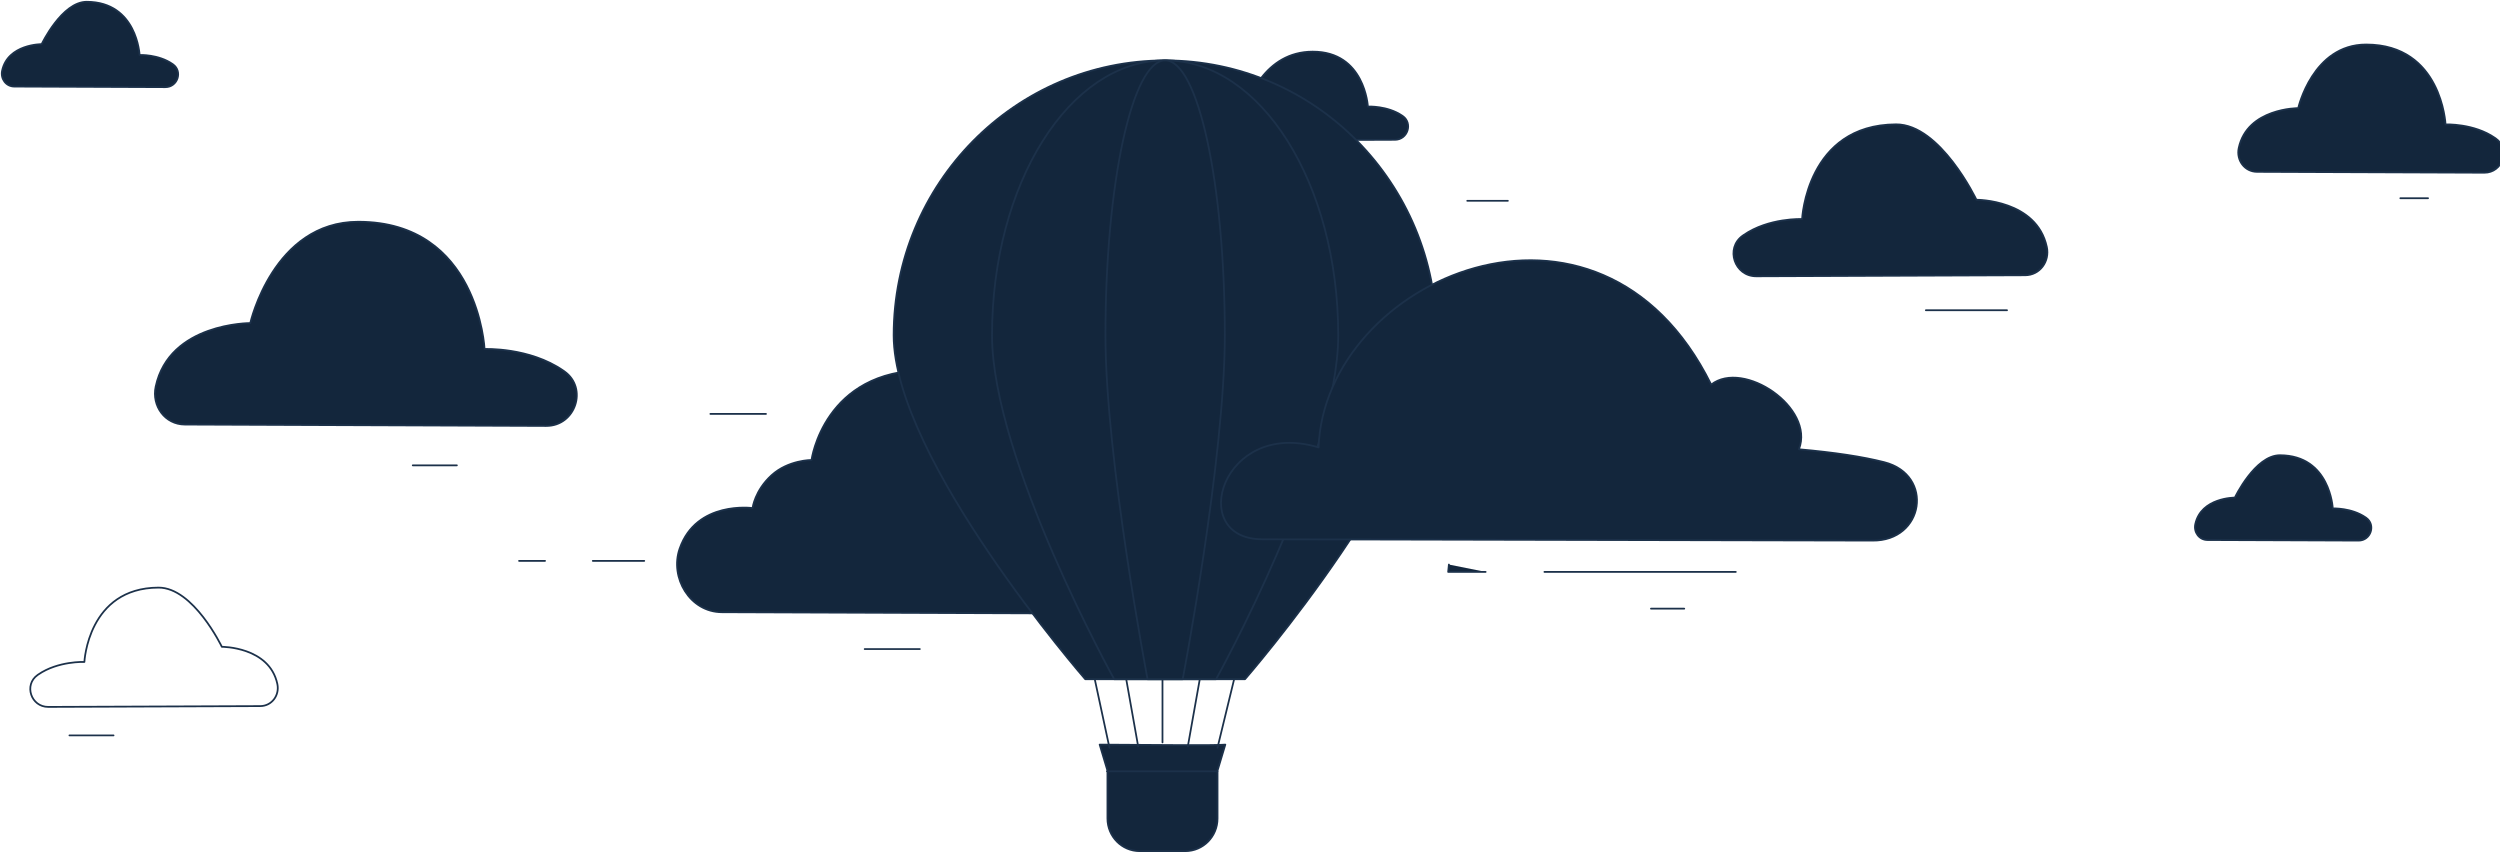 <svg width="1404" height="479" viewBox="0 0 1404 479" fill="none" xmlns="http://www.w3.org/2000/svg">
<path fill-rule="evenodd" clip-rule="evenodd" d="M1137.32 154.588L986.299 155.168C974.072 155.214 968.74 139.404 978.72 132.339C978.859 132.24 979.001 132.143 979.143 132.044C993.353 122.194 1012.05 123.014 1012.05 123.014C1012.05 123.014 1014.52 70.022 1064.83 69.829C1089.71 69.733 1109.97 112.175 1109.97 112.175C1109.97 112.175 1143.81 112.044 1149.51 138.739C1151.23 146.824 1145.59 154.557 1137.32 154.588Z" fill="#13263C"/>
<path fill-rule="evenodd" clip-rule="evenodd" d="M1137.32 154.588L986.299 155.168C974.072 155.214 968.74 139.404 978.72 132.339C978.859 132.24 979.001 132.143 979.143 132.044C993.353 122.194 1012.05 123.014 1012.05 123.014C1012.05 123.014 1014.52 70.022 1064.83 69.829C1089.71 69.733 1109.97 112.175 1109.97 112.175C1109.97 112.175 1143.81 112.044 1149.51 138.739C1151.23 146.824 1145.59 154.557 1137.32 154.588Z" stroke="#1C314A" stroke-linecap="round" stroke-linejoin="round"/>
<path fill-rule="evenodd" clip-rule="evenodd" d="M146.145 396.545L27.089 397C17.449 397.037 13.246 384.623 21.114 379.077C21.223 379 21.335 378.923 21.447 378.845C32.65 371.112 47.393 371.756 47.393 371.756C47.393 371.756 49.339 330.151 89.001 330C108.611 329.925 124.586 363.246 124.586 363.246C124.586 363.246 151.261 363.143 155.754 384.102C157.116 390.449 152.663 396.52 146.145 396.545Z" stroke="#1C314A" stroke-linecap="round" stroke-linejoin="round"/>
<path fill-rule="evenodd" clip-rule="evenodd" d="M103.8 238.435L306.747 239.213C323.178 239.276 330.344 218.03 316.933 208.538C316.744 208.404 316.554 208.271 316.363 208.139C297.269 194.902 272.135 196.002 272.135 196.002C272.135 196.002 268.819 124.53 201.21 124.53C153.401 124.53 140.55 181.437 140.55 181.437C140.55 181.437 95.08 181.262 87.418 217.136C85.098 228.002 92.687 238.393 103.8 238.435Z" fill="#13263C"/>
<path fill-rule="evenodd" clip-rule="evenodd" d="M103.8 238.435L306.747 239.213C323.178 239.276 330.344 218.03 316.933 208.538C316.744 208.404 316.554 208.271 316.363 208.139C297.269 194.902 272.135 196.002 272.135 196.002C272.135 196.002 268.819 124.53 201.21 124.53C153.401 124.53 140.55 181.437 140.55 181.437C140.55 181.437 95.08 181.262 87.418 217.136C85.098 228.002 92.687 238.393 103.8 238.435Z" stroke="#1C314A" stroke-linecap="round" stroke-linejoin="round"/>
<path fill-rule="evenodd" clip-rule="evenodd" d="M703.49 78.817L783.404 78.509C790.549 78.482 793.594 69.22 787.731 65.138C787.647 65.082 787.565 65.024 787.482 64.968C779.135 59.276 768.211 59.838 768.211 59.838C768.211 59.838 766.533 28.887 737.137 29C710.561 29.102 700.063 55.226 696.297 69.611C695.072 74.284 698.659 78.836 703.49 78.817Z" fill="#13263C"/>
<path fill-rule="evenodd" clip-rule="evenodd" d="M703.49 78.817L783.404 78.509C790.549 78.482 793.594 69.22 787.731 65.138C787.647 65.082 787.565 65.024 787.482 64.968C779.135 59.276 768.211 59.838 768.211 59.838C768.211 59.838 766.533 28.887 737.137 29C710.561 29.102 700.063 55.226 696.297 69.611C695.072 74.284 698.659 78.836 703.49 78.817Z" stroke="#1C314A" stroke-linecap="round" stroke-linejoin="round"/>
<path fill-rule="evenodd" clip-rule="evenodd" d="M405.406 343.822L679.088 344.825C704.779 344.92 703.677 323.762 695.313 316.361C686.741 308.775 669.735 311.778 669.735 311.778C669.735 311.778 664.728 297.531 648.1 290.543C633.391 284.362 617.947 287.221 617.947 287.221C617.947 287.221 617.983 277.457 608.58 269.335C599.177 261.213 586.599 261.953 586.599 261.953C586.599 261.953 578.15 208.08 520.378 207.87C462.607 207.658 455.74 258.33 455.74 258.33C455.74 258.33 442.771 258.283 433.307 266.895C423.843 275.507 422.628 285.328 422.628 285.328C422.628 285.328 391.099 280.961 381.671 308.138C376.053 324.335 387.404 343.756 405.406 343.822Z" fill="#13263C"/>
<path fill-rule="evenodd" clip-rule="evenodd" d="M405.406 343.822L679.088 344.825C704.779 344.92 703.677 323.762 695.313 316.361C686.741 308.775 669.735 311.778 669.735 311.778C669.735 311.778 664.728 297.531 648.1 290.543C633.391 284.362 617.947 287.221 617.947 287.221C617.947 287.221 617.983 277.457 608.58 269.335C599.177 261.213 586.599 261.953 586.599 261.953C586.599 261.953 578.15 208.08 520.378 207.87C462.607 207.658 455.74 258.33 455.74 258.33C455.74 258.33 442.771 258.283 433.307 266.895C423.843 275.507 422.628 285.328 422.628 285.328C422.628 285.328 391.099 280.961 381.671 308.138C376.053 324.335 387.404 343.756 405.406 343.822Z" stroke="#1C314A" stroke-linecap="round" stroke-linejoin="round"/>
<path fill-rule="evenodd" clip-rule="evenodd" d="M1239.71 303.278L1324.56 303.604C1331.43 303.63 1334.42 294.748 1328.82 290.78C1328.74 290.724 1328.66 290.669 1328.58 290.614C1320.59 285.079 1310.09 285.539 1310.09 285.539C1310.09 285.539 1308.7 255.769 1280.44 255.66C1266.46 255.607 1255.08 279.45 1255.08 279.45C1255.08 279.45 1236.07 279.377 1232.86 294.373C1231.89 298.917 1235.07 303.26 1239.71 303.278Z" fill="#13263C"/>
<path fill-rule="evenodd" clip-rule="evenodd" d="M1239.71 303.278L1324.56 303.604C1331.43 303.63 1334.42 294.748 1328.82 290.78C1328.74 290.724 1328.66 290.669 1328.58 290.614C1320.59 285.079 1310.09 285.539 1310.09 285.539C1310.09 285.539 1308.7 255.769 1280.44 255.66C1266.46 255.607 1255.08 279.45 1255.08 279.45C1255.08 279.45 1236.07 279.377 1232.86 294.373C1231.89 298.917 1235.07 303.26 1239.71 303.278Z" stroke="#1C314A" stroke-linecap="round" stroke-linejoin="round"/>
<path fill-rule="evenodd" clip-rule="evenodd" d="M8.024 48.618L92.868 48.944C99.739 48.97 102.734 40.087 97.128 36.12C97.048 36.064 96.968 36.009 96.89 35.954C88.905 30.419 78.398 30.879 78.398 30.879C78.398 30.879 77.011 1.109 48.748 1C34.772 0.946 23.388 24.79 23.388 24.79C23.388 24.79 4.379 24.717 1.175 39.713C0.205 44.257 3.379 48.6 8.024 48.618Z" fill="#13263C"/>
<path fill-rule="evenodd" clip-rule="evenodd" d="M8.024 48.618L92.868 48.944C99.739 48.97 102.734 40.087 97.128 36.12C97.048 36.064 96.968 36.009 96.89 35.954C88.905 30.419 78.398 30.879 78.398 30.879C78.398 30.879 77.011 1.109 48.748 1C34.772 0.946 23.388 24.79 23.388 24.79C23.388 24.79 4.379 24.717 1.175 39.713C0.205 44.257 3.379 48.6 8.024 48.618Z" stroke="#1C314A" stroke-linecap="round" stroke-linejoin="round"/>
<path fill-rule="evenodd" clip-rule="evenodd" d="M665.651 478H640.053C630.049 478 621.939 469.789 621.939 459.661V432.785L617.562 418.171C644.685 418.29 682.744 418.766 688.141 418.171L683.765 432.785V459.661C683.765 469.789 675.654 478 665.651 478Z" fill="#13263C"/>
<path fill-rule="evenodd" clip-rule="evenodd" d="M665.651 478H640.053C630.049 478 621.939 469.789 621.939 459.661V432.785L617.562 418.171C644.685 418.29 682.744 418.766 688.141 418.171L683.765 432.785V459.661C683.765 469.789 675.654 478 665.651 478Z" stroke="#1C314A" stroke-linecap="round" stroke-linejoin="round"/>
<path d="M652.853 379.975V416.937" stroke="#1C314A" stroke-linecap="round" stroke-linejoin="round"/>
<path fill-rule="evenodd" clip-rule="evenodd" d="M614.808 381.39L623.063 419.887L614.808 381.39Z" fill="#13263C"/>
<path d="M614.808 381.39L623.063 419.887" stroke="#1C314A" stroke-linecap="round" stroke-linejoin="round"/>
<path fill-rule="evenodd" clip-rule="evenodd" d="M693.1 381.39L683.75 419.887L693.1 381.39Z" fill="#13263C"/>
<path d="M693.1 381.39L683.75 419.887" stroke="#1C314A" stroke-linecap="round" stroke-linejoin="round"/>
<path fill-rule="evenodd" clip-rule="evenodd" d="M673.843 381.15L667.094 419.156L673.843 381.15Z" fill="#13263C"/>
<path d="M673.843 381.15L667.094 419.156" stroke="#1C314A" stroke-linecap="round" stroke-linejoin="round"/>
<path fill-rule="evenodd" clip-rule="evenodd" d="M632.441 381.15L639.189 419.156L632.441 381.15Z" fill="#13263C"/>
<path d="M632.441 381.15L639.189 419.156" stroke="#1C314A" stroke-linecap="round" stroke-linejoin="round"/>
<path d="M621.692 433.159H683.703" stroke="#1C314A" stroke-linecap="round" stroke-linejoin="round"/>
<path fill-rule="evenodd" clip-rule="evenodd" d="M806.813 188.295C806.813 103.033 738.548 33.916 654.338 33.916C570.13 33.916 501.865 103.033 501.865 188.295C501.865 257.744 609.472 381.452 609.472 381.452H699.205C699.205 381.452 806.813 257.744 806.813 188.295Z" fill="#13263C"/>
<path fill-rule="evenodd" clip-rule="evenodd" d="M806.813 188.295C806.813 103.033 738.548 33.916 654.338 33.916C570.13 33.916 501.865 103.033 501.865 188.295C501.865 257.744 609.472 381.452 609.472 381.452H699.205C699.205 381.452 806.813 257.744 806.813 188.295Z" stroke="#1C314A" stroke-linecap="round" stroke-linejoin="round"/>
<path fill-rule="evenodd" clip-rule="evenodd" d="M751.55 188.295C751.55 103.033 708.027 33.916 654.338 33.916C600.65 33.916 557.126 103.033 557.126 188.295C557.126 257.744 625.733 381.452 625.733 381.452H682.944C682.944 381.452 751.55 257.744 751.55 188.295Z" fill="#13263C"/>
<path fill-rule="evenodd" clip-rule="evenodd" d="M751.55 188.295C751.55 103.033 708.027 33.916 654.338 33.916C600.65 33.916 557.126 103.033 557.126 188.295C557.126 257.744 625.733 381.452 625.733 381.452H682.944C682.944 381.452 751.55 257.744 751.55 188.295Z" stroke="#1C314A" stroke-linecap="round" stroke-linejoin="round"/>
<path fill-rule="evenodd" clip-rule="evenodd" d="M687.858 188.295C687.858 103.033 672.852 33.916 654.339 33.916C635.828 33.916 620.821 103.033 620.821 188.295C620.821 257.744 644.476 381.452 644.476 381.452H664.203C664.203 381.452 687.858 257.744 687.858 188.295Z" fill="#13263C"/>
<path fill-rule="evenodd" clip-rule="evenodd" d="M687.858 188.295C687.858 103.033 672.852 33.916 654.339 33.916C635.828 33.916 620.821 103.033 620.821 188.295C620.821 257.744 644.476 381.452 644.476 381.452H664.203C664.203 381.452 687.858 257.744 687.858 188.295Z" stroke="#1C314A" stroke-linecap="round" stroke-linejoin="round"/>
<path fill-rule="evenodd" clip-rule="evenodd" d="M708.828 302.864C665.977 302.701 686.289 234.833 740.511 251.271C743.877 156.938 897.921 88.499 961.018 215.991C979.051 201.835 1019.32 228.858 1010.29 252.307C1030.25 254.085 1045.96 256.456 1058.17 259.559C1086.36 266.732 1080.63 303.975 1051.54 303.602L708.828 302.864Z" fill="#13263C"/>
<path fill-rule="evenodd" clip-rule="evenodd" d="M708.828 302.864C665.977 302.701 686.289 234.833 740.511 251.271C743.877 156.938 897.921 88.499 961.018 215.991C979.051 201.835 1019.32 228.858 1010.29 252.307C1030.25 254.085 1045.96 256.456 1058.17 259.559C1086.36 266.732 1080.63 303.975 1051.54 303.602L708.828 302.864Z" stroke="#1C314A" stroke-linecap="round" stroke-linejoin="round"/>
<path d="M867.347 321.18H974.824" stroke="#1C314A" stroke-linecap="round" stroke-linejoin="round"/>
<path fill-rule="evenodd" clip-rule="evenodd" d="M834.332 321.18H813.29C813.426 319.804 813.561 318.428 813.698 317.053" fill="#13263C"/>
<path d="M834.332 321.18H813.29C813.426 319.804 813.561 318.428 813.698 317.053" stroke="#1C314A" stroke-linecap="round" stroke-linejoin="round"/>
<path d="M485.612 364.511H516.564" stroke="#1C314A" stroke-linecap="round" stroke-linejoin="round"/>
<path d="M231.811 261.34H256.572" stroke="#1C314A" stroke-linecap="round" stroke-linejoin="round"/>
<path d="M39 413H63.761" stroke="#1C314A" stroke-linecap="round" stroke-linejoin="round"/>
<path fill-rule="evenodd" clip-rule="evenodd" d="M1267.56 96.512L1395.19 97C1405.52 97.04 1410.02 83.701 1401.59 77.742C1401.47 77.658 1401.35 77.574 1401.23 77.491C1389.23 69.181 1373.42 69.872 1373.42 69.872C1373.42 69.872 1371.34 25 1328.82 25C1298.76 25 1290.67 60.727 1290.67 60.727C1290.67 60.727 1262.08 60.617 1257.26 83.14C1255.8 89.962 1260.58 96.485 1267.56 96.512Z" fill="#13263C"/>
<path fill-rule="evenodd" clip-rule="evenodd" d="M1267.56 96.512L1395.19 97C1405.52 97.04 1410.02 83.701 1401.59 77.742C1401.47 77.658 1401.35 77.574 1401.23 77.491C1389.23 69.181 1373.42 69.872 1373.42 69.872C1373.42 69.872 1371.34 25 1328.82 25C1298.76 25 1290.67 60.727 1290.67 60.727C1290.67 60.727 1262.08 60.617 1257.26 83.14C1255.8 89.962 1260.58 96.485 1267.56 96.512Z" stroke="#1C314A" stroke-linecap="round" stroke-linejoin="round"/>
<path d="M1348.03 111.321H1363.59" stroke="#1C314A" stroke-linecap="round" stroke-linejoin="round"/>
<path d="M398.948 232.452H430.174" stroke="#1C314A" stroke-linecap="round" stroke-linejoin="round"/>
<path d="M332.919 314.989H361.807" stroke="#1C314A" stroke-linecap="round" stroke-linejoin="round"/>
<path d="M306.094 314.989H291.503" stroke="#1C314A" stroke-linecap="round" stroke-linejoin="round"/>
<path d="M1081.56 174.236H1127.14" stroke="#1C314A" stroke-linecap="round" stroke-linejoin="round"/>
<path d="M824.014 112.772H846.805" stroke="#1C314A" stroke-linecap="round" stroke-linejoin="round"/>
<path d="M927.187 341.814H945.871" stroke="#1C314A" stroke-linecap="round" stroke-linejoin="round"/>
</svg>

